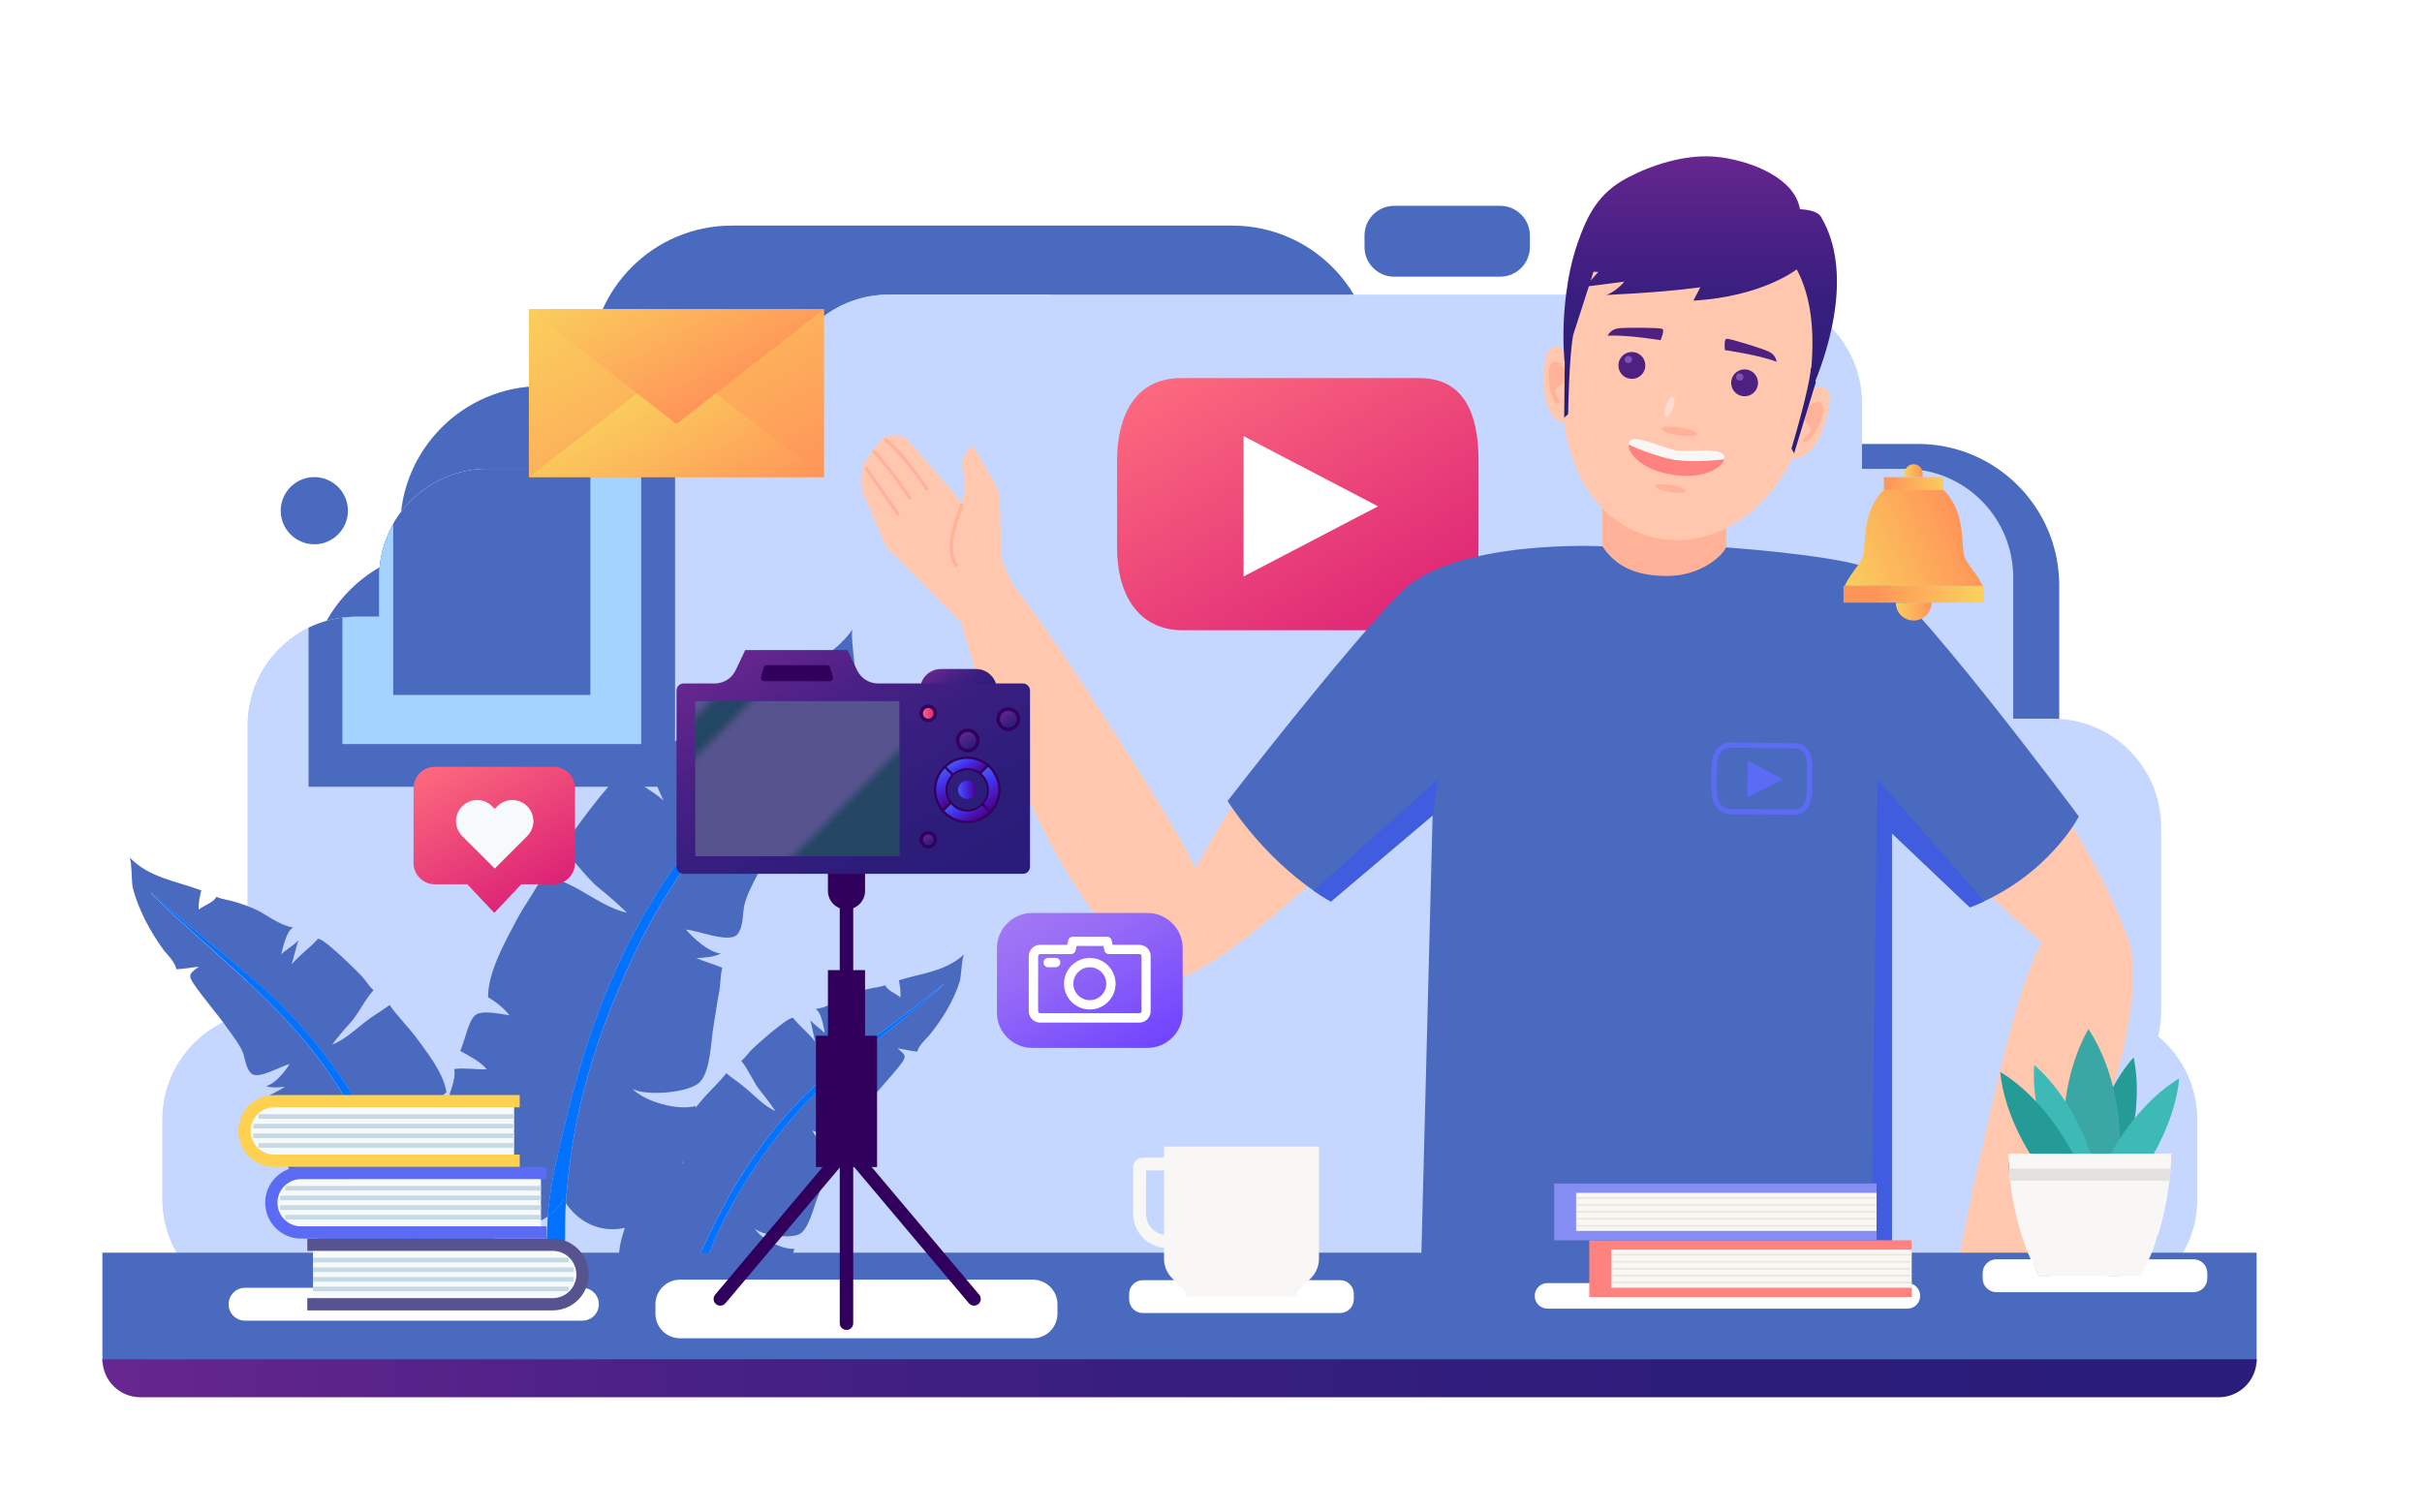 <?xml version="1.0" encoding="utf-8"?>
<!-- Generator: Adobe Illustrator 23.0.0, SVG Export Plug-In . SVG Version: 6.00 Build 0)  -->
<svg version="1.1" id="Layer_1" xmlns="http://www.w3.org/2000/svg" xmlns:xlink="http://www.w3.org/1999/xlink" x="0px" y="0px"
	 viewBox="0 0 500 312.29" style="enable-background:new 0 0 500 312.29;" xml:space="preserve">
<style type="text/css">
	.st0{fill:none;}
	.st1{fill:#1F191A;}
	.st2{fill:#003D46;}
	.st3{fill:#496ABF;}
	.st4{fill:#C5D7FF;}
	.st5{fill:url(#SVGID_1_);}
	.st6{fill:#FFFFFF;}
	.st7{clip-path:url(#SVGID_3_);}
	.st8{fill:#A5D3FF;}
	.st9{clip-path:url(#SVGID_5_);}
	.st10{fill:#FFB297;}
	.st11{fill:#FFC8AE;}
	.st12{fill:#5B6BF4;}
	.st13{fill:#405DE0;}
	.st14{fill:url(#SVGID_6_);}
	.st15{fill:#4E2180;}
	.st16{fill:#FF827E;}
	.st17{fill:#F9F7F6;}
	.st18{fill:url(#SVGID_7_);}
	.st19{fill:#FFDACD;}
	.st20{fill:#7E51BD;}
	.st21{fill:#0072FF;}
	.st22{fill:url(#SVGID_8_);}
	.st23{fill:#30005C;}
	.st24{fill:url(#SVGID_9_);}
	.st25{fill:url(#SVGID_10_);}
	.st26{fill:#56538E;}
	.st27{opacity:0.6;fill:url(#SVGID_11_);}
	.st28{fill:url(#SVGID_12_);}
	.st29{fill:url(#SVGID_13_);}
	.st30{fill:url(#SVGID_14_);}
	.st31{fill:url(#SVGID_15_);}
	.st32{fill:url(#SVGID_16_);}
	.st33{fill:url(#SVGID_17_);}
	.st34{fill:url(#SVGID_18_);}
	.st35{fill:url(#SVGID_19_);}
	.st36{fill:url(#SVGID_20_);}
	.st37{fill:#259B98;}
	.st38{fill:#3BA7A5;}
	.st39{fill:#3EBAB6;}
	.st40{fill:url(#SVGID_21_);}
	.st41{fill:#E2E1E0;}
	.st42{fill:url(#SVGID_22_);}
	.st43{fill:#F7FAFB;}
	.st44{fill:url(#SVGID_23_);}
	.st45{fill:url(#SVGID_24_);}
	.st46{fill:url(#SVGID_25_);}
	.st47{fill:url(#SVGID_26_);}
	.st48{fill:url(#SVGID_27_);}
	.st49{fill:url(#SVGID_28_);}
	.st50{fill:url(#SVGID_29_);}
	.st51{fill:url(#SVGID_30_);}
	.st52{fill:url(#SVGID_31_);}
	.st53{fill:#C7D9E2;}
	.st54{fill:#FFD150;}
	.st55{fill:#EAE5D8;}
	.st56{fill:#858CF3;}
</style>
<pattern  y="-93.86" width="28.8" height="28.8" patternUnits="userSpaceOnUse" id="_x31_0_dpi_20_x25_" viewBox="1.44 -30.24 28.8 28.8" style="overflow:visible;">
	<g>
		<rect id="XMLID_186_" x="1.44" y="-30.24" class="st0" width="28.8" height="28.8"/>
		<g id="XMLID_177_">
			<path id="XMLID_185_" class="st1" d="M30.24,0c0.8,0,1.44-0.64,1.44-1.44c0-0.79-0.64-1.44-1.44-1.44c-0.8,0-1.44,0.64-1.44,1.44
				C28.8-0.64,29.44,0,30.24,0z"/>
			<path id="XMLID_184_" class="st1" d="M15.84,0c0.8,0,1.44-0.64,1.44-1.44c0-0.79-0.65-1.44-1.44-1.44c-0.8,0-1.44,0.64-1.44,1.44
				C14.4-0.64,15.04,0,15.84,0z"/>
			<path id="XMLID_183_" class="st1" d="M30.24-14.4c0.8,0,1.44-0.65,1.44-1.44c0-0.8-0.64-1.44-1.44-1.44
				c-0.8,0-1.44,0.64-1.44,1.44C28.8-15.04,29.44-14.4,30.24-14.4z"/>
			<path id="XMLID_182_" class="st1" d="M15.84-14.4c0.8,0,1.44-0.65,1.44-1.44c0-0.8-0.65-1.44-1.44-1.44
				c-0.8,0-1.44,0.64-1.44,1.44C14.4-15.04,15.04-14.4,15.84-14.4z"/>
			<path id="XMLID_181_" class="st1" d="M8.64-7.2c0.79,0,1.44-0.64,1.44-1.44c0-0.8-0.65-1.44-1.44-1.44
				c-0.8,0-1.44,0.64-1.44,1.44C7.2-7.84,7.84-7.2,8.64-7.2z"/>
			<path id="XMLID_180_" class="st1" d="M23.04-7.2c0.79,0,1.44-0.64,1.44-1.44c0-0.8-0.65-1.44-1.44-1.44
				c-0.8,0-1.44,0.64-1.44,1.44C21.6-7.84,22.24-7.2,23.04-7.2z"/>
			<path id="XMLID_179_" class="st1" d="M8.64-21.6c0.79,0,1.44-0.64,1.44-1.44c0-0.8-0.65-1.44-1.44-1.44
				c-0.8,0-1.44,0.64-1.44,1.44C7.2-22.24,7.84-21.6,8.64-21.6z"/>
			<path id="XMLID_178_" class="st1" d="M23.04-21.6c0.79,0,1.44-0.64,1.44-1.44c0-0.8-0.65-1.44-1.44-1.44
				c-0.8,0-1.44,0.64-1.44,1.44C21.6-22.24,22.24-21.6,23.04-21.6z"/>
		</g>
		<g id="XMLID_174_">
			<path id="XMLID_176_" class="st1" d="M1.44,0c0.79,0,1.44-0.64,1.44-1.44c0-0.79-0.64-1.44-1.44-1.44C0.64-2.88,0-2.23,0-1.44
				C0-0.64,0.64,0,1.44,0z"/>
			<path id="XMLID_175_" class="st1" d="M1.44-14.4c0.79,0,1.44-0.65,1.44-1.44c0-0.8-0.64-1.44-1.44-1.44
				c-0.8,0-1.44,0.64-1.44,1.44C0-15.04,0.64-14.4,1.44-14.4z"/>
		</g>
		<g id="XMLID_171_">
			<path id="XMLID_173_" class="st1" d="M30.24-28.8c0.8,0,1.44-0.64,1.44-1.44c0-0.8-0.64-1.44-1.44-1.44
				c-0.8,0-1.44,0.64-1.44,1.44C28.8-29.45,29.44-28.8,30.24-28.8z"/>
			<path id="XMLID_172_" class="st1" d="M15.84-28.8c0.8,0,1.44-0.64,1.44-1.44c0-0.8-0.65-1.44-1.44-1.44
				c-0.8,0-1.44,0.64-1.44,1.44C14.4-29.45,15.04-28.8,15.84-28.8z"/>
		</g>
		<g id="XMLID_169_">
			<path id="XMLID_170_" class="st1" d="M1.44-28.8c0.79,0,1.44-0.64,1.44-1.44c0-0.8-0.64-1.44-1.44-1.44
				c-0.8,0-1.44,0.64-1.44,1.44C0-29.45,0.64-28.8,1.44-28.8z"/>
		</g>
	</g>
</pattern>
<pattern  y="-93.86" width="72" height="72" patternUnits="userSpaceOnUse" id="Diagonal_Lines_2" viewBox="78 -150 72 72" style="overflow:visible;">
	<g>
		<rect x="78" y="-150" class="st0" width="72" height="72"/>
		<g>
			<line class="st0" x1="144" y1="-66" x2="162" y2="-84"/>
			<line class="st0" x1="144" y1="-60" x2="168" y2="-84"/>
			<line class="st0" x1="144" y1="-54" x2="174" y2="-84"/>
			<line class="st0" x1="144" y1="-48" x2="180" y2="-84"/>
			<line class="st0" x1="144" y1="-42" x2="186" y2="-84"/>
			<line class="st0" x1="144" y1="-36" x2="192" y2="-84"/>
			<line class="st0" x1="144" y1="-30" x2="198" y2="-84"/>
			<line class="st0" x1="144" y1="-24" x2="204" y2="-84"/>
			<line class="st0" x1="144" y1="-18" x2="210" y2="-84"/>
			<line class="st0" x1="144" y1="-12" x2="216" y2="-84"/>
			<line class="st0" x1="144" y1="-6" x2="222" y2="-84"/>
			<line class="st0" x1="144" y1="0" x2="228" y2="-84"/>
		</g>
		<g>
			<line class="st0" x1="72" y1="-66" x2="90" y2="-84"/>
			<line class="st0" x1="72" y1="-60" x2="96" y2="-84"/>
			<line class="st0" x1="72" y1="-54" x2="102" y2="-84"/>
			<line class="st0" x1="72" y1="-48" x2="108" y2="-84"/>
			<line class="st0" x1="72" y1="-42" x2="114" y2="-84"/>
			<line class="st0" x1="72" y1="-36" x2="120" y2="-84"/>
			<line class="st0" x1="72" y1="-30" x2="126" y2="-84"/>
			<line class="st0" x1="72" y1="-24" x2="132" y2="-84"/>
			<line class="st0" x1="72" y1="-18" x2="138" y2="-84"/>
			<line class="st0" x1="72" y1="-12" x2="144" y2="-84"/>
			<line class="st0" x1="72" y1="-6" x2="150" y2="-84"/>
			<line class="st0" x1="72" y1="0" x2="156" y2="-84"/>
		</g>
		<g>
			<line class="st0" x1="0" y1="0" x2="84" y2="-84"/>
		</g>
		<g>
			<line class="st0" x1="144" y1="-138" x2="162" y2="-156"/>
			<line class="st0" x1="144" y1="-132" x2="168" y2="-156"/>
			<line class="st0" x1="144" y1="-126" x2="174" y2="-156"/>
			<line class="st0" x1="144" y1="-120" x2="180" y2="-156"/>
			<line class="st0" x1="144" y1="-114" x2="186" y2="-156"/>
			<line class="st0" x1="144" y1="-108" x2="192" y2="-156"/>
			<line class="st0" x1="144" y1="-102" x2="198" y2="-156"/>
			<line class="st0" x1="144" y1="-96" x2="204" y2="-156"/>
			<line class="st0" x1="144" y1="-90" x2="210" y2="-156"/>
			<line class="st0" x1="144" y1="-84" x2="216" y2="-156"/>
			<line class="st0" x1="144" y1="-78" x2="222" y2="-156"/>
			<line class="st0" x1="144" y1="-72" x2="228" y2="-156"/>
		</g>
		<g>
			<line class="st0" x1="72" y1="-138" x2="90" y2="-156"/>
			<line class="st0" x1="72" y1="-132" x2="96" y2="-156"/>
			<line class="st0" x1="72" y1="-126" x2="102" y2="-156"/>
			<line class="st0" x1="72" y1="-120" x2="108" y2="-156"/>
			<line class="st0" x1="72" y1="-114" x2="114" y2="-156"/>
			<line class="st0" x1="72" y1="-108" x2="120" y2="-156"/>
			<line class="st0" x1="72" y1="-102" x2="126" y2="-156"/>
			<line class="st0" x1="72" y1="-96" x2="132" y2="-156"/>
			<line class="st0" x1="72" y1="-90" x2="138" y2="-156"/>
			<line class="st0" x1="72" y1="-84" x2="144" y2="-156"/>
			<line class="st0" x1="72" y1="-78" x2="150" y2="-156"/>
			<line class="st0" x1="72" y1="-72" x2="156" y2="-156"/>
			<line class="st0" x1="78" y1="-72" x2="156" y2="-150"/>
			<line class="st0" x1="84" y1="-72" x2="156" y2="-144"/>
			<line class="st0" x1="90" y1="-72" x2="156" y2="-138"/>
			<line class="st0" x1="96" y1="-72" x2="156" y2="-132"/>
			<line class="st0" x1="102" y1="-72" x2="156" y2="-126"/>
			<line class="st0" x1="108" y1="-72" x2="156" y2="-120"/>
			<line class="st0" x1="114" y1="-72" x2="156" y2="-114"/>
			<line class="st0" x1="120" y1="-72" x2="156" y2="-108"/>
			<line class="st0" x1="126" y1="-72" x2="156" y2="-102"/>
			<line class="st0" x1="132" y1="-72" x2="156" y2="-96"/>
			<line class="st0" x1="138" y1="-72" x2="156" y2="-90"/>
			<line class="st0" x1="144" y1="-72" x2="156" y2="-84"/>
			<polygon class="st2" points="96,-150 114,-150 78,-114 78,-132 			"/>
			<polygon class="st2" points="132,-150 78,-96 78,-90 138,-150 			"/>
			<polygon class="st2" points="150,-132 96,-78 114,-78 150,-114 			"/>
			<polygon class="st2" points="150,-96 132,-78 138,-78 150,-90 			"/>
		</g>
		<g>
			<line class="st0" x1="0" y1="-72" x2="84" y2="-156"/>
			<line class="st0" x1="6" y1="-72" x2="84" y2="-150"/>
			<line class="st0" x1="12" y1="-72" x2="84" y2="-144"/>
			<line class="st0" x1="18" y1="-72" x2="84" y2="-138"/>
			<line class="st0" x1="24" y1="-72" x2="84" y2="-132"/>
			<line class="st0" x1="30" y1="-72" x2="84" y2="-126"/>
			<line class="st0" x1="36" y1="-72" x2="84" y2="-120"/>
			<line class="st0" x1="42" y1="-72" x2="84" y2="-114"/>
			<line class="st0" x1="48" y1="-72" x2="84" y2="-108"/>
			<line class="st0" x1="54" y1="-72" x2="84" y2="-102"/>
			<line class="st0" x1="60" y1="-72" x2="84" y2="-96"/>
			<line class="st0" x1="66" y1="-72" x2="84" y2="-90"/>
			<line class="st0" x1="72" y1="-72" x2="84" y2="-84"/>
		</g>
		<g>
			<line class="st0" x1="144" y1="-144" x2="228" y2="-228"/>
		</g>
		<g>
			<line class="st0" x1="72" y1="-144" x2="156" y2="-228"/>
			<line class="st0" x1="78" y1="-144" x2="156" y2="-222"/>
			<line class="st0" x1="84" y1="-144" x2="156" y2="-216"/>
			<line class="st0" x1="90" y1="-144" x2="156" y2="-210"/>
			<line class="st0" x1="96" y1="-144" x2="156" y2="-204"/>
			<line class="st0" x1="102" y1="-144" x2="156" y2="-198"/>
			<line class="st0" x1="108" y1="-144" x2="156" y2="-192"/>
			<line class="st0" x1="114" y1="-144" x2="156" y2="-186"/>
			<line class="st0" x1="120" y1="-144" x2="156" y2="-180"/>
			<line class="st0" x1="126" y1="-144" x2="156" y2="-174"/>
			<line class="st0" x1="132" y1="-144" x2="156" y2="-168"/>
			<line class="st0" x1="138" y1="-144" x2="156" y2="-162"/>
			<line class="st0" x1="144" y1="-144" x2="156" y2="-156"/>
		</g>
		<g>
			<line class="st0" x1="0" y1="-144" x2="84" y2="-228"/>
			<line class="st0" x1="6" y1="-144" x2="84" y2="-222"/>
			<line class="st0" x1="12" y1="-144" x2="84" y2="-216"/>
			<line class="st0" x1="18" y1="-144" x2="84" y2="-210"/>
			<line class="st0" x1="24" y1="-144" x2="84" y2="-204"/>
			<line class="st0" x1="30" y1="-144" x2="84" y2="-198"/>
			<line class="st0" x1="36" y1="-144" x2="84" y2="-192"/>
			<line class="st0" x1="42" y1="-144" x2="84" y2="-186"/>
			<line class="st0" x1="48" y1="-144" x2="84" y2="-180"/>
			<line class="st0" x1="54" y1="-144" x2="84" y2="-174"/>
			<line class="st0" x1="60" y1="-144" x2="84" y2="-168"/>
			<line class="st0" x1="66" y1="-144" x2="84" y2="-162"/>
			<line class="st0" x1="72" y1="-144" x2="84" y2="-156"/>
		</g>
	</g>
</pattern>
<g>
	<path class="st3" d="M395.89,91.66h-88.43c-5.32-7.24-13.89-11.94-23.55-11.94h-0.31v-3.92c0-16.14-13.08-29.22-29.22-29.22H151.09
		c-16.14,0-29.22,13.08-29.22,29.22v3.92h-10.04c-16.14,0-29.22,13.08-29.22,29.22v6.18c-11.05,4.17-18.92,14.83-18.92,27.34v40.8
		c0,16.14,13.08,29.22,29.22,29.22h85.06c16.14,0,29.22-13.08,29.22-29.22v-7.18h41.88c1.13,15.1,13.73,27.01,29.13,27.01h117.69
		c16.14,0,29.22-13.08,29.22-29.22v-53C425.11,104.74,412.03,91.66,395.89,91.66z"/>
	<path class="st4" d="M445.54,213.98c0.39-1.66,0.61-3.4,0.61-5.18v-38.01c0-12.37-10.03-22.4-22.4-22.4h-8.14v-29.18
		c0-12.37-10.03-22.4-22.4-22.4h-8.82V83.23c0-12.37-10.03-22.4-22.4-22.4h-178.5c-12.37,0-22.4,10.03-22.4,22.4v13.58h-60.41
		c-12.37,0-22.4,10.03-22.4,22.4v8.14h-4.75c-12.37,0-22.4,10.03-22.4,22.4v59.05c0,0.17,0.01,0.35,0.01,0.52
		c-10.07,2.2-17.6,11.15-17.6,21.88v16.37c0,12.37,10.03,22.4,22.4,22.4h375.27c12.37,0,22.4-10.03,22.4-22.4V231.2
		C453.62,224.28,450.48,218.09,445.54,213.98z"/>
	<path class="st4" d="M216.92,60.84h-33.43c-12.37,0-22.4,10.03-22.4,22.4v13.58h-60.41c-12.37,0-22.4,10.03-22.4,22.4v8.14h-4.75
		c-12.37,0-22.4,10.03-22.4,22.4v59.05c0,0.17,0.01,0.35,0.01,0.52c-10.07,2.2-17.6,11.15-17.6,21.88v16.37
		c0,12.37,10.03,22.4,22.4,22.4h160.97V60.84z"/>
	<g>
		<g>
			<g>
				<g>
					<linearGradient id="SVGID_1_" gradientUnits="userSpaceOnUse" x1="249.923" y1="72.398" x2="286.503" y2="135.757">
						<stop  offset="0" style="stop-color:#FC697D"/>
						<stop  offset="1" style="stop-color:#DC2276"/>
					</linearGradient>
					<path class="st5" d="M305.23,113.11c0,9.4-3.22,17.03-12.62,17.03h-48.38c-9.4,0-13.62-7.62-13.62-17.03V95.1
						c0-9.4,3.82-17.03,13.22-17.03h49.18c9.4,0,12.22,7.62,12.22,17.03V113.11z"/>
					<g>
						<polygon class="st6" points="256.72,90.05 284.48,104.54 256.72,119.03 						"/>
					</g>
				</g>
			</g>
		</g>
	</g>
	<g>
		<defs>
			<path id="SVGID_2_" d="M445.54,213.98c0.39-1.66,0.61-3.4,0.61-5.18v-38.01c0-12.37-10.03-22.4-22.4-22.4h-8.14v-29.18
				c0-12.37-10.03-22.4-22.4-22.4h-8.82V83.23c0-12.37-10.03-22.4-22.4-22.4h-178.5c-12.37,0-22.4,10.03-22.4,22.4v13.58h-60.41
				c-12.37,0-22.4,10.03-22.4,22.4v8.14h-4.75c-12.37,0-22.4,10.03-22.4,22.4v59.05c0,0.17,0.01,0.35,0.01,0.52
				c-10.07,2.2-17.6,11.15-17.6,21.88v16.37c0,12.37,10.03,22.4,22.4,22.4h375.27c12.37,0,22.4-10.03,22.4-22.4V231.2
				C453.62,224.28,450.48,218.09,445.54,213.98z"/>
		</defs>
		<clipPath id="SVGID_3_">
			<use xlink:href="#SVGID_2_"  style="overflow:visible;"/>
		</clipPath>
		<g class="st7">
			<rect x="63.7" y="67.08" class="st3" width="75.66" height="95.37"/>
			<rect x="70.69" y="75.89" class="st8" width="61.68" height="77.75"/>
			<rect x="81.17" y="92.17" class="st3" width="40.71" height="51.32"/>
		</g>
	</g>
	<g>
		<defs>
			<rect id="SVGID_4_" x="26.71" y="18.76" width="426.91" height="251.21"/>
		</defs>
		<clipPath id="SVGID_5_">
			<use xlink:href="#SVGID_4_"  style="overflow:visible;"/>
		</clipPath>
		<g class="st9">
			<path class="st10" d="M387.13,248.23c-3.59-39.46,12.09-125.77-9.01-130.97c-13.68-3.37-24.85-4.22-34.55-4.22
				c-9.71,0-20.87,0.85-34.55,4.22c-21.1,5.2-5.41,91.51-9.01,130.97c-3.18,34.87,7.57,31.09,43.56,31.09
				C379.56,279.32,390.31,283.1,387.13,248.23z"/>
			<path class="st10" d="M356.35,99.03l-12.77,1.73l-12.77-1.73v14.91c8.61,2.94,12.73,3.24,12.77,3.24v0l0,0l0,0v0
				c0.04,0,4.16-0.31,12.77-3.24V99.03z"/>
			<path class="st11" d="M318.83,119.98c-18.99-24.32-70.35,49.05-77.35,71.12c-6.99,22.07,13.51,6.29,41.19-19.84
				C310.35,145.14,326.3,129.55,318.83,119.98z"/>
			<path class="st11" d="M363.34,120.97c19.51-23.9,69.27,50.57,75.79,72.78c6.51,22.21-13.64,6-40.75-20.72
				C371.27,146.3,355.66,130.37,363.34,120.97z"/>
			<g>
				<path class="st11" d="M430.8,187.13c25.43,0.74-6.5,75.7-19.59,92.24c-13.09,16.54-10.13-6.3-2.62-39.66
					C416.09,206.35,420.8,186.84,430.8,187.13z"/>
				<path class="st11" d="M403.03,278.82c8.64-3.93,13.74,11.74,15.28,17.15c2.51,8.81-1.23,21.01-4.7,22.07
					c-3.48,1.06-8-19.34-8.99-19.77c-0.99-0.42,0.25,9.71-3.12,10.37c-3.37,0.66-6.74-12.55-6.03-18.31
					C396.17,284.57,397.62,281.29,403.03,278.82z"/>
			</g>
			<path class="st11" d="M248.87,199.02c-18.33,17.64-49.49-57.65-52.13-78.58c-2.64-20.93,11.59-2.82,30.15,25.9
				C245.46,175.06,256.09,192.08,248.87,199.02z"/>
			<path class="st11" d="M206.81,115.69l-0.08-0.73l-0.34-11.22c-0.04-1.46-0.45-2.9-1.18-4.17l-4.37-7.63c0,0-3.02,2.45-2.08,5.08
				c0.64,1.81,0.21,5.11-0.12,7.02l-2.5-3.19l-8.45-9.66c-1.71-1.95-4.78-1.83-6.32,0.26l-2.02,2.74c-1.74,2.35-2.1,5.46-0.95,8.15
				l4.51,10.53l16.62,16.72l9.72-8.45L206.81,115.69z"/>
			<path class="st3" d="M330.8,112.8c2.63,3.94,6.56,6.13,13.37,6.13c6.81,0,11.3-4.03,12.17-5.9c0,0,21.61,1.49,29.11,4.15
				s43.71,51.41,43.71,51.41s-6.45,12.6-22.5,18.75l-16.11-15.3V272.9c0,0-18.48,5.3-47.49,5.3c-29.01,0-50.01-4.4-50.01-4.4
				l2.7-105.44l-21,17.79c0,0-11.73-6.12-21.33-20.76c0,0,23.36-30.21,35.5-42.84C299.85,111.18,330.8,112.8,330.8,112.8z"/>
			<g>
				<g>
					<g>
						<g>
							<path class="st12" d="M370.2,168.24c-0.02,0-0.03,0-0.05,0l-12.76-0.12c-1.34-0.01-2.43-0.56-3.15-1.57
								c-0.63-0.88-0.95-2.09-0.94-3.5l0.05-4.75c0.01-1.42,0.34-2.62,0.94-3.47c0.71-1.01,1.84-1.53,3.14-1.52l12.97,0.13
								c1.36,0.01,2.36,0.55,2.99,1.6c0.5,0.83,0.74,2,0.73,3.47l-0.05,4.75c-0.01,1.45-0.3,2.62-0.85,3.46
								C372.56,167.71,371.52,168.24,370.2,168.24z M357.39,154.39c-0.96,0-1.7,0.36-2.2,1.06c-0.48,0.67-0.73,1.66-0.74,2.86
								l-0.05,4.75c-0.01,1.18,0.24,2.17,0.73,2.86c0.52,0.73,1.28,1.1,2.27,1.11l12.76,0.12c0.98,0.02,1.68-0.33,2.15-1.04
								c0.44-0.66,0.66-1.63,0.67-2.87l0.05-4.75c0.01-1.26-0.18-2.24-0.57-2.9c-0.43-0.71-1.1-1.06-2.07-1.07l-12.97-0.13
								C357.41,154.39,357.4,154.39,357.39,154.39z"/>
						</g>
						<g>
							<g>
								<polygon class="st12" points="360.8,157.04 368.08,160.93 360.72,164.68 								"/>
							</g>
						</g>
					</g>
				</g>
			</g>
			<path class="st13" d="M386.11,273.97c2.9-0.63,4.45-1.07,4.45-1.07V172.05l16.11,15.3c1.03-0.39,2.01-0.81,2.96-1.25
				l-22.09-25.24L386.11,273.97z"/>
			<g>
				<pattern  id="SVGID_6_" xlink:href="#_x31_0_dpi_20_x25_" patternTransform="matrix(1 0 0 1 -12.804 -5.996)">
				</pattern>
				<path class="st14" d="M296.94,160.77l-25.74,23.14c2.18,1.52,3.55,2.24,3.55,2.24l21-17.79L296.94,160.77z"/>
				<path class="st13" d="M296.94,160.77l-25.74,23.14c2.18,1.52,3.55,2.24,3.55,2.24l21-17.79L296.94,160.77z"/>
			</g>
			<g>
				<g>
					<path class="st11" d="M353.77,40.91c-21.23-3.27-28.19,16.09-30.41,31.42c-0.22,1.41-0.34,2.69-0.47,3.97
						c0,0-0.01,0.16-0.03,0.41c-2.06,15.2,4.93,32.24,20.08,34.57c15.49,2.39,28.66-12.45,30.38-27.85c0.03-0.3,0.06-0.58,0.08-0.87
						c0.18-0.78,0.35-1.57,0.53-2.43C376.93,64.92,376.55,44.43,353.77,40.91z"/>
					<g>
						<g>
							<path class="st11" d="M374.12,80.16c1.41-0.22,4.79-1.21,3.24,5.03c-2.69,10.78-7.33,9.36-7.33,9.36
								c0.52-1.51,1.28-3.63,2.03-6.11c-1.13-1.24,0.73-2.34,0.99-3.6c0.1-0.2,0.15-0.48,0.19-0.77
								C373.57,82.82,373.83,81.56,374.12,80.16z"/>
							<path class="st10" d="M373.23,84.07c0,0,1.78-1.71,2.79-0.76c1,0.95-0.34,4.33-1.54,6.28c-1.21,1.95-2.22,1.97-2.3,1.37
								c-0.08-0.6,2.08-1.53,1.53-2.62c-0.55-1.09-1.24-1.38-1.08-1.94C372.77,85.83,373.23,84.07,373.23,84.07z"/>
						</g>
						<g>
							<path class="st11" d="M323.37,72.34c-1.27-0.63-4.21-2.6-4.6,3.82c-0.68,11.09,4.17,11.14,4.17,11.14
								c-0.04-1.6-0.13-3.85-0.09-6.44c1.45-0.84,0.01-2.45,0.14-3.73c-0.04-0.22,0.01-0.5,0.05-0.79
								C323.1,75.04,323.22,73.76,323.37,72.34z"/>
							<path class="st10" d="M323.04,76.33c0,0-1.19-2.17-2.43-1.57c-1.24,0.6-0.98,4.23-0.42,6.45c0.57,2.22,1.52,2.55,1.78,2
								c0.26-0.55-1.52-2.08-0.67-2.96c0.85-0.88,1.59-0.94,1.62-1.52C322.95,78.15,323.04,76.33,323.04,76.33z"/>
						</g>
					</g>
					<g>
						<path class="st15" d="M362.9,79.47c-0.23,1.52-1.65,2.55-3.17,2.32c-1.52-0.23-2.55-1.65-2.32-3.17
							c0.23-1.52,1.65-2.55,3.17-2.32C362.09,76.53,363.13,77.95,362.9,79.47z"/>
						<path class="st15" d="M339.63,75.88c-0.23,1.52-1.65,2.55-3.17,2.32c-1.52-0.23-2.55-1.65-2.32-3.17
							c0.23-1.52,1.65-2.55,3.17-2.32C338.83,72.94,339.87,74.36,339.63,75.88z"/>
					</g>
					<g>
						<path class="st15" d="M356.09,72.29c0,0,7.02,1,10.68,2.41c0,0-0.12-1.41-1.61-2.1c-1.49-0.69-8.07-2.72-8.7-2.65
							C355.82,70.01,356.09,72.29,356.09,72.29z"/>
						<path class="st15" d="M342.8,70.24c0,0-7-1.16-10.91-0.92c0,0,0.54-1.31,2.17-1.52c1.63-0.21,8.51-0.16,9.1,0.1
							C343.74,68.15,342.8,70.24,342.8,70.24z"/>
					</g>
					<path class="st10" d="M350.32,89.64c-0.07,0.46-1.75,0.58-3.75,0.27c-2-0.31-3.56-0.93-3.49-1.39
						c0.07-0.46,1.75-0.58,3.75-0.27C348.82,88.56,350.39,89.18,350.32,89.64z"/>
					<path class="st10" d="M348.07,101.37c-0.06,0.41-1.54,0.51-3.31,0.24c-1.76-0.27-3.14-0.82-3.08-1.23
						c0.06-0.41,1.54-0.51,3.31-0.24C346.75,100.42,348.13,100.97,348.07,101.37z"/>
					<g>
						<path class="st16" d="M355.74,93.76c-1.19-1.31-6.46-0.44-9.64-0.78c-3.14-0.64-7.89-3.06-9.43-2.16
							c-0.32,0.18-0.48,0.52-0.49,0.96c-0.04,1.77,2.55,5.2,9.14,6.27c6.61,0.96,10.11-1.52,10.61-3.23
							C356.04,94.4,355.98,94.03,355.74,93.76z"/>
						<path class="st17" d="M355.74,93.76c-1.19-1.31-6.46-0.44-9.64-0.78c-3.14-0.64-7.89-3.06-9.43-2.16
							c-0.32,0.18-0.48,0.52-0.49,0.96c2.04,0.93,5.82,2.51,9.62,3.19c3.83,0.49,7.91,0.13,10.13-0.14
							C356.04,94.4,355.98,94.03,355.74,93.76z"/>
					</g>
				</g>
				<linearGradient id="SVGID_7_" gradientUnits="userSpaceOnUse" x1="350.994" y1="32.272" x2="350.994" y2="93.585">
					<stop  offset="0" style="stop-color:#682690"/>
					<stop  offset="0.036" style="stop-color:#63258E"/>
					<stop  offset="0.258" style="stop-color:#4A2185"/>
					<stop  offset="0.489" style="stop-color:#371E7F"/>
					<stop  offset="0.73" style="stop-color:#2D1D7B"/>
					<stop  offset="1" style="stop-color:#291C7A"/>
				</linearGradient>
				<path class="st18" d="M375.94,44.79c-0.76-1.29-3.02-1.5-4.36-1.6c-1.08-6.48-10.01-9.85-16.24-10.69
					c-0.68-0.09-1.33-0.15-1.94-0.19c-5.82-0.31-12.33,1.7-17.45,4.4c-5.86,3.09-8.2,7.52-10.27,13.49
					c-1.15,3.31-1.88,6.76-2.33,10.24c-0.59,4.54-0.77,9.19-0.4,13.76c0.01,0.16,0.02,0.31,0.04,0.47l0.04-0.12l-0.12,11.72
					l0.82-0.77c0,0,0.15-11.52,1.04-16.34l3.24-10.06c2.43-0.31,4.87-0.63,7.3-0.94c-0.97,1.19-2.24,2.15-3.65,2.75
					c3.82-0.2,7.64-0.42,11.45-0.74c2.64-0.22,5.28-0.5,7.91-0.85l-1.44,2.75c14.18-0.79,21.34-6.45,21.34-6.45
					c3.03,5.7,3.66,12.72,3.01,20.43l-0.08-0.25c-0.21,4.19-4.02,16.82-4.02,16.82l0.55,0.98l4.48-14.68l-0.09-0.27
					C377.56,71.69,382.57,56.01,375.94,44.79z M328.38,57.92l0.58-1.81c0.33,0,0.66,0.01,1,0.04
					C329.44,56.73,328.91,57.33,328.38,57.92z"/>
				<path class="st19" d="M345.42,84.25c-0.39,1.14-1.03,1.95-1.45,1.81c-0.41-0.14-0.43-1.18-0.05-2.31
					c0.39-1.14,1.03-1.95,1.45-1.81S345.81,83.11,345.42,84.25z"/>
				<circle class="st20" cx="359.15" cy="77.84" r="0.75"/>
				<circle class="st20" cx="336.17" cy="74.23" r="0.75"/>
			</g>
			<g>
				<path class="st10" d="M197.24,117.16c-2.44-3.54-0.71-8.3,0.82-12.49l0.27-0.74l0.65,0.23l-0.27,0.75
					c-1.47,4.04-3.13,8.61-0.9,11.86L197.24,117.16z"/>
			</g>
			<g>
				<path class="st10" d="M191.2,101.36c-0.05-0.08-5.11-7.63-8.77-10.42l0.42-0.55c3.75,2.85,8.72,10.27,8.93,10.58L191.2,101.36z"
					/>
			</g>
			<g>
				<path class="st10" d="M187.68,103.24c-0.04-0.07-4.52-6.76-7.71-9.96l0.49-0.49c3.24,3.25,7.75,10,7.8,10.07L187.68,103.24z"/>
			</g>
			<g>
				
					<rect x="181.8" y="95.46" transform="matrix(0.823 -0.568 0.568 0.823 -25.388 121.432)" class="st10" width="0.69" height="11.98"/>
			</g>
		</g>
		<g class="st9">
			<g>
				<path class="st3" d="M176.4,138.21c-0.3,3.1-1.03,6.16-1.97,9.11c-0.99,2.95-2.17,5.76-3.6,8.57c-0.89,1.72-2.76,3.89-2.76,5.96
					c-1.92,0.25-4.09,0.15-6.11,0.25c2.22,1.28,3.35,1.48,2.22,3.99c-2.22,4.78-5.17,9.16-7.49,13.89c-1.08,2.17-2.41,4.43-3,6.8
					c-0.44,1.87-0.15,4.58-1.48,6.16c-1.62,1.92-8.47-0.94-10.59-0.99c1.58,1.82,4.68,4.68,7.19,4.93
					c-1.33,0.74-3.45,0.89-5.07,0.94c1.77,0.79,3.74,1.28,5.37,2.02c-0.44,1.63-0.34,3.5-0.69,5.22c-0.44,2.22-0.69,4.33-1.08,6.55
					c-0.59,3.05-0.59,10.15-3.2,12.12c-2.56,1.97-10.93,2.61-13.59,1.08c2.61,2.71,9.46,4.58,13.05,3.55
					c-0.25,5.86-2.86,13-5.66,18.12c-3.1,5.61-8.82,8.27-14.04,7.04c-2.66-0.64-5.17-2.27-7.09-5.07c0.05-1.18,0.2-2.31,0.3-3.5
					c0.54-5.76,1.43-11.48,2.76-17.14c2.71-11.23,6.75-22.01,11.82-32.36c10.1-20.78,26.45-36.69,40.04-55.01
					c0.1-0.15-0.1-0.3-0.2-0.15c-7.73,9.9-16.5,18.86-24.58,28.52c-7.09,8.52-13.2,17.78-18.08,27.78
					c-5.07,10.39-8.82,21.47-11.52,32.7c-1.67,6.94-3.74,14.53-4.28,21.92c-4.04,2.76-10.15,2.51-14.33,0.3
					c-5.66-2.95-7.58-8.96-7.34-15.02c0.1-2.76,0.59-5.71,0.89-8.37c0.3-2.36,1.92-4.97,1.48-7.39c2.22-0.3,4.48,0.15,6.7,0.05
					c-1.33-1.63-3.64-2.76-5.47-3.79c0.89-1.77,1.63-6.01,3-7.29c1.38-1.28,5.42-0.3,7.19-0.05c-1.18-1.48-2.81-2.81-4.43-3.74
					c-0.05-5.17,3.5-11.38,5.81-15.81c1.77-3.35,4.19-6.5,5.81-9.9c2.41,1.28,5.07,2.27,7.54,3.69c3,1.72,6.06,3.79,9.51,4.58
					c-1.77-1.72-3.64-3.4-5.57-4.92c-2.96-2.36-4.88-5.66-7.78-7.98c1.13-1.28,1.63-2.86,2.56-4.19
					c0.94-1.38,9.26-12.71,10.34-11.77c2.41,2.02,5.52,3.5,7.98,5.66c-0.89-1.87-1.87-4.38-2.81-6.16c1.38,1.13,3.94,2.17,5.17,3
					c-0.69-1.67-2.51-6.35-4.33-6.6c2.81-0.94,5.07-2.95,7.29-4.83c2.07-1.77,4.43-3.05,6.89-4.28c1.72-0.84,3.69-1.38,5.22-2.31
					c0.79,1.38,3.89,1.87,5.22,2.71c-0.05-1.53-0.84-3.55-1.48-5.02c6.45-3.64,13.35-5.42,17.93-11.87
					C175.46,130.73,176.55,136.78,176.4,138.21z"/>
				<g>
					<path class="st21" d="M171.72,140.43c-13.59,18.32-29.94,34.23-40.04,55.01c-5.07,10.34-9.11,21.13-11.82,32.36
						c-1.33,5.66-2.22,11.38-2.76,17.14c-0.1,1.18-0.25,2.31-0.3,3.5c-0.2-0.25-0.39-0.49-0.54-0.79c-0.79,1.53-1.87,2.71-3.2,3.55
						c0.54-7.39,2.61-14.97,4.28-21.92c2.71-11.23,6.45-22.31,11.52-32.7c4.88-10,10.98-19.26,18.08-27.78
						c8.08-9.65,16.84-18.62,24.58-28.52C171.62,140.13,171.82,140.28,171.72,140.43z"/>
					<path class="st21" d="M117.61,312.5c0.34,1.97-5.41,2.35-5.85,0.43c-0.89-3.74,1.06-57.81,1.31-61.75
						c1.33-0.84,2.41-2.02,3.2-3.55c0.15,0.3,0.34,0.54,0.54,0.79C116.32,253.06,116.87,307.92,117.61,312.5z"/>
				</g>
			</g>
			<g>
				<path class="st3" d="M27.41,183.29c0.58,2.3,1.49,4.51,2.53,6.63c1.08,2.11,2.3,4.09,3.69,6.04c0.87,1.19,2.53,2.61,2.76,4.17
					c1.47-0.04,3.09-0.36,4.63-0.52c-1.52,1.22-2.35,1.5-1.21,3.26c2.22,3.34,4.95,6.3,7.24,9.59c1.07,1.51,2.33,3.06,3.05,4.77
					c0.55,1.36,0.64,3.43,1.82,4.46c1.44,1.26,6.27-1.68,7.86-1.96c-0.98,1.55-2.98,4.06-4.84,4.54c1.09,0.4,2.7,0.27,3.93,0.12
					c-1.24,0.8-2.67,1.4-3.81,2.14c0.52,1.17,0.66,2.59,1.12,3.85c0.59,1.62,1.02,3.18,1.57,4.81c0.8,2.23,1.62,7.57,3.81,8.75
					c2.15,1.19,8.53,0.7,10.36-0.75c-1.65,2.34-6.59,4.54-9.41,4.18c0.86,4.38,3.65,9.46,6.35,12.99c2.98,3.87,7.59,5.21,11.38,3.68
					c1.93-0.79,3.63-2.3,4.75-4.64c-0.17-0.88-0.42-1.72-0.63-2.6c-1.07-4.27-2.4-8.47-4.05-12.58
					c-3.33-8.14-7.62-15.79-12.63-22.99c-10-14.48-24.14-24.57-36.49-36.79c-0.09-0.1,0.04-0.23,0.13-0.13
					c6.96,6.56,14.6,12.29,21.79,18.63c6.32,5.59,11.99,11.86,16.81,18.82c5.02,7.24,9.11,15.15,12.45,23.29
					c2.06,5.03,4.49,10.5,5.75,16c3.36,1.61,7.93,0.72,10.82-1.43c3.92-2.88,4.67-7.62,3.79-12.15c-0.39-2.06-1.1-4.23-1.63-6.2
					c-0.5-1.75-2.02-3.52-1.96-5.39c-1.7,0.03-3.36,0.63-5.04,0.81c0.81-1.38,2.43-2.5,3.68-3.49c-0.87-1.23-1.92-4.34-3.1-5.14
					c-1.19-0.8-4.11,0.4-5.42,0.79c0.72-1.25,1.79-2.44,2.9-3.33c-0.56-3.9-3.94-8.16-6.2-11.23c-1.72-2.32-3.9-4.41-5.52-6.78
					c-1.67,1.24-3.56,2.29-5.25,3.65c-2.06,1.64-4.12,3.55-6.63,4.54c1.14-1.5,2.35-2.98,3.62-4.35c1.95-2.12,3.02-4.83,4.94-6.9
					c-1-0.83-1.55-1.96-2.41-2.86c-0.86-0.93-8.44-8.5-9.14-7.67c-1.58,1.8-3.75,3.27-5.35,5.18c0.45-1.51,0.9-3.52,1.4-4.96
					c-0.91,1.01-2.72,2.09-3.55,2.86c0.33-1.34,1.16-5.07,2.5-5.47c-2.22-0.38-4.16-1.64-6.04-2.79c-1.76-1.1-3.69-1.79-5.68-2.43
					c-1.39-0.43-2.94-0.61-4.2-1.14c-0.43,1.13-2.71,1.86-3.62,2.64c-0.14-1.16,0.22-2.77,0.53-3.95c-5.28-2-10.67-2.54-14.86-6.87
					C27.25,177.54,27.13,182.23,27.41,183.29z"/>
				<g>
					<path class="st21" d="M31.19,184.41c12.35,12.22,26.49,22.31,36.49,36.79c5.01,7.2,9.3,14.85,12.63,22.99
						c1.65,4.11,2.98,8.31,4.05,12.58c0.21,0.88,0.45,1.71,0.63,2.6c0.12-0.21,0.24-0.42,0.32-0.66c0.77,1.06,1.72,1.82,2.82,2.3
						c-1.26-5.5-3.69-10.97-5.75-16c-3.33-8.14-7.43-16.05-12.45-23.29c-4.82-6.96-10.49-13.23-16.81-18.82
						c-7.19-6.33-14.83-12.07-21.79-18.63C31.23,184.18,31.09,184.31,31.19,184.41z"/>
					<path class="st21" d="M91.47,307.35c-0.03,1.52,4.76,1.12,4.87-0.38c0.24-2.92-7.58-43.01-8.22-45.95
						c-1.1-0.48-2.05-1.24-2.82-2.3c-0.08,0.24-0.2,0.45-0.32,0.66C85.89,262.8,91.49,303.81,91.47,307.35z"/>
				</g>
			</g>
			<g>
				<path class="st3" d="M198.14,202.6c-0.62,2.02-1.53,3.94-2.56,5.77c-1.06,1.82-2.23,3.52-3.56,5.19
					c-0.83,1.02-2.36,2.2-2.65,3.57c-1.31-0.1-2.73-0.46-4.08-0.68c1.29,1.15,2.02,1.44,0.92,2.95c-2.13,2.86-4.69,5.36-6.87,8.18
					c-1.02,1.29-2.21,2.61-2.93,4.09c-0.55,1.18-0.73,3.02-1.83,3.88c-1.34,1.05-5.49-1.79-6.89-2.11c0.79,1.43,2.46,3.75,4.09,4.26
					c-0.98,0.31-2.41,0.11-3.49-0.08c1.07,0.77,2.31,1.36,3.28,2.08c-0.52,1.02-0.71,2.27-1.18,3.37c-0.6,1.41-1.05,2.78-1.62,4.19
					c-0.81,1.94-1.79,6.65-3.79,7.59c-1.97,0.95-7.61,0.23-9.16-1.15c1.36,2.16,5.64,4.34,8.17,4.15
					c-0.97,3.85-3.68,8.23-6.25,11.24c-2.83,3.3-6.98,4.27-10.28,2.74c-1.68-0.79-3.12-2.21-4.01-4.34c0.2-0.78,0.45-1.51,0.68-2.28
					c1.15-3.75,2.53-7.41,4.19-10.99c3.34-7.07,7.5-13.67,12.29-19.83c9.55-12.39,22.59-20.69,34.12-30.97
					c0.09-0.08-0.02-0.21-0.11-0.12c-6.49,5.5-13.54,10.24-20.22,15.53c-5.88,4.67-11.2,9.97-15.81,15.93
					c-4.79,6.19-8.8,13.03-12.14,20.1c-2.07,4.37-4.48,9.12-5.86,13.94c-3.06,1.27-7.07,0.27-9.54-1.78
					c-3.35-2.74-3.8-6.99-2.8-10.97c0.44-1.82,1.18-3.71,1.74-5.43c0.52-1.53,1.96-3.03,2-4.7c1.51,0.11,2.95,0.71,4.44,0.95
					c-0.66-1.26-2.04-2.33-3.1-3.27c0.83-1.05,1.9-3.76,2.99-4.42c1.09-0.66,3.63,0.55,4.78,0.96c-0.58-1.14-1.48-2.25-2.42-3.09
					c0.68-3.44,3.88-7.06,6.03-9.68c1.64-1.98,3.67-3.74,5.22-5.77c1.42,1.18,3.05,2.2,4.49,3.49c1.76,1.56,3.5,3.35,5.67,4.34
					c-0.94-1.39-1.95-2.75-3.01-4.03c-1.63-1.97-2.45-4.43-4.06-6.36c0.93-0.69,1.47-1.67,2.27-2.42c0.81-0.79,7.89-7.15,8.48-6.38
					c1.32,1.67,3.18,3.08,4.51,4.85c-0.33-1.36-0.64-3.16-1.01-4.47c0.76,0.94,2.31,1.98,3.02,2.7c-0.23-1.21-0.79-4.56-1.97-4.97
					c1.99-0.23,3.77-1.26,5.5-2.2c1.62-0.89,3.36-1.42,5.16-1.89c1.26-0.32,2.64-0.41,3.78-0.82c0.33,1.02,2.32,1.78,3.09,2.51
					c0.18-1.02-0.07-2.47-0.29-3.53c4.78-1.53,9.6-1.76,13.52-5.41C198.55,197.51,198.44,201.67,198.14,202.6z"/>
				<g>
					<path class="st21" d="M194.73,203.42C183.2,213.7,170.17,222,160.61,234.4c-4.79,6.16-8.95,12.76-12.29,19.83
						c-1.66,3.57-3.03,7.24-4.19,10.99c-0.23,0.77-0.48,1.5-0.68,2.28c-0.1-0.19-0.19-0.38-0.25-0.6c-0.73,0.9-1.61,1.54-2.61,1.91
						c1.38-4.82,3.79-9.57,5.86-13.94c3.34-7.07,7.35-13.91,12.14-20.1c4.61-5.96,9.93-11.26,15.81-15.93
						c6.68-5.29,13.73-10.03,20.22-15.53C194.71,203.21,194.82,203.34,194.73,203.42z"/>
					<path class="st21" d="M135.47,309.8c-0.04,1.35-4.28,0.77-4.31-0.56c-0.07-2.6,8.74-37.85,9.44-40.43
						c1-0.37,1.88-1.01,2.61-1.91c0.06,0.22,0.15,0.41,0.25,0.6C142.5,270.5,135.61,306.66,135.47,309.8z"/>
				</g>
			</g>
		</g>
	</g>
	<rect x="21.14" y="258.66" class="st3" width="444.72" height="22.63"/>
	<path class="st6" d="M213.24,276.33h-72.87c-2.78,0-5.06-2.28-5.06-5.06v-1.98c0-2.78,2.28-5.06,5.06-5.06h72.87
		c2.78,0,5.06,2.28,5.06,5.06v1.98C218.3,274.06,216.03,276.33,213.24,276.33z"/>
	<path class="st6" d="M276.64,271.12h-40.7c-1.57,0-2.84-1.27-2.84-2.84v-1.11c0-1.57,1.27-2.84,2.84-2.84h40.7
		c1.57,0,2.84,1.27,2.84,2.84v1.11C279.48,269.85,278.21,271.12,276.64,271.12z"/>
	<path class="st6" d="M120.23,272.69H50.58c-1.87,0-3.39-1.52-3.39-3.39l0,0c0-1.87,1.52-3.39,3.39-3.39h69.66
		c1.87,0,3.39,1.52,3.39,3.39l0,0C123.63,271.17,122.11,272.69,120.23,272.69z"/>
	<path class="st6" d="M452.84,266.81h-40.7c-1.57,0-2.84-1.27-2.84-2.84v-1.11c0-1.57,1.27-2.84,2.84-2.84h40.7
		c1.57,0,2.84,1.27,2.84,2.84v1.11C455.68,265.54,454.41,266.81,452.84,266.81z"/>
	<path class="st6" d="M393.76,270.21h-74.29c-1.46,0-2.64-1.18-2.64-2.64l0,0c0-1.46,1.18-2.64,2.64-2.64h74.29
		c1.46,0,2.64,1.18,2.64,2.64l0,0C396.4,269.03,395.22,270.21,393.76,270.21z"/>
	<linearGradient id="SVGID_8_" gradientUnits="userSpaceOnUse" x1="21.142" y1="284.591" x2="465.857" y2="284.591">
		<stop  offset="0" style="stop-color:#682690"/>
		<stop  offset="0.036" style="stop-color:#63258E"/>
		<stop  offset="0.258" style="stop-color:#4A2185"/>
		<stop  offset="0.489" style="stop-color:#371E7F"/>
		<stop  offset="0.73" style="stop-color:#2D1D7B"/>
		<stop  offset="1" style="stop-color:#291C7A"/>
	</linearGradient>
	<path class="st22" d="M458.01,288.51H28.99c-4.33,0-7.84-3.51-7.84-7.84l0,0h444.72l0,0C465.86,285,462.35,288.51,458.01,288.51z"
		/>
	<g>
		<g>
			<path class="st23" d="M174.75,274.61c-0.77,0-1.39-0.62-1.39-1.39V182.2c0-0.77,0.62-1.39,1.39-1.39s1.39,0.62,1.39,1.39v91.03
				C176.14,273.99,175.52,274.61,174.75,274.61z"/>
		</g>
		<path class="st23" d="M174.75,187.78L174.75,187.78c-2.12,0-3.83-1.71-3.83-3.83v-4.07c0-2.12,1.71-3.83,3.83-3.83l0,0
			c2.12,0,3.83,1.71,3.83,3.83v4.07C178.58,186.06,176.87,187.78,174.75,187.78z"/>
		<rect x="168.44" y="213.86" class="st23" width="12.62" height="27.11"/>
		<rect x="170.92" y="200.31" class="st23" width="7.66" height="27.11"/>
		<g>
			<path class="st23" d="M201.08,269.59c-0.39,0-0.79-0.17-1.06-0.49l-25.13-29.84l-25.13,29.84c-0.49,0.59-1.37,0.66-1.95,0.17
				c-0.59-0.49-0.66-1.37-0.17-1.95l25.78-30.61c0.02-0.11,0.06-0.21,0.1-0.31c0.23-0.49,0.72-0.8,1.26-0.8H175
				c0.54,0,1.03,0.31,1.26,0.8c0.05,0.1,0.08,0.21,0.1,0.31l25.78,30.61c0.49,0.59,0.42,1.46-0.17,1.95
				C201.71,269.48,201.4,269.59,201.08,269.59z"/>
		</g>
		<g>
			<linearGradient id="SVGID_9_" gradientUnits="userSpaceOnUse" x1="194.69" y1="137.221" x2="200.483" y2="147.254">
				<stop  offset="0" style="stop-color:#682690"/>
				<stop  offset="0.036" style="stop-color:#63258E"/>
				<stop  offset="0.258" style="stop-color:#4A2185"/>
				<stop  offset="0.489" style="stop-color:#371E7F"/>
				<stop  offset="0.73" style="stop-color:#2D1D7B"/>
				<stop  offset="1" style="stop-color:#291C7A"/>
			</linearGradient>
			<path class="st24" d="M205.8,144.18h-15.85v-1.74c0-2.38,1.93-4.3,4.3-4.3h7.25c2.38,0,4.3,1.93,4.3,4.3V144.18z"/>
			<linearGradient id="SVGID_10_" gradientUnits="userSpaceOnUse" x1="159.01" y1="131.116" x2="192.863" y2="189.75">
				<stop  offset="0" style="stop-color:#682690"/>
				<stop  offset="0.036" style="stop-color:#63258E"/>
				<stop  offset="0.258" style="stop-color:#4A2185"/>
				<stop  offset="0.489" style="stop-color:#371E7F"/>
				<stop  offset="0.73" style="stop-color:#2D1D7B"/>
				<stop  offset="1" style="stop-color:#291C7A"/>
			</linearGradient>
			<path class="st25" d="M211.16,141.12h-29.89c-1.85,0-3.53-1.06-4.33-2.73l-1.98-4.17h-21.11l-1.98,4.17
				c-0.79,1.67-2.48,2.73-4.32,2.73h-6.42c-0.81,0-1.47,0.66-1.47,1.47v36.37c0,0.81,0.66,1.47,1.47,1.47h70.04
				c0.81,0,1.47-0.66,1.47-1.47v-36.37C212.63,141.78,211.97,141.12,211.16,141.12z"/>
			<g>
				<rect x="143.53" y="144.77" class="st26" width="42.14" height="32.02"/>
				<pattern  id="SVGID_11_" xlink:href="#Diagonal_Lines_2" patternTransform="matrix(1.358 0 0 1.358 2679.183 2653.194)">
				</pattern>
				<rect x="143.53" y="144.77" class="st27" width="42.14" height="32.02"/>
			</g>
			<g>
				<path class="st23" d="M199.68,156.22c-3.8,0-6.87,3.07-6.87,6.87c0,3.8,3.07,6.87,6.87,6.87c3.79,0,6.87-3.07,6.87-6.87
					C206.55,159.3,203.47,156.22,199.68,156.22z M199.68,167.17c-2.25,0-4.07-1.83-4.07-4.08c0-2.25,1.83-4.08,4.07-4.08
					c2.25,0,4.08,1.83,4.08,4.08C203.75,165.34,201.93,167.17,199.68,167.17z"/>
				<g>
					<g>
						<linearGradient id="SVGID_12_" gradientUnits="userSpaceOnUse" x1="198.465" y1="156.398" x2="200.736" y2="160.332">
							<stop  offset="0" style="stop-color:#445DEF"/>
							<stop  offset="0.327" style="stop-color:#4333EF"/>
							<stop  offset="1" style="stop-color:#4C008A"/>
						</linearGradient>
						<path class="st28" d="M196.74,159.71c0.79-0.69,1.81-1.1,2.94-1.1c0.97,0,1.86,0.31,2.6,0.83l1.37-1.37
							c-1.09-0.87-2.47-1.38-3.97-1.38c-1.65,0-3.16,0.63-4.3,1.66L196.74,159.71z"/>
						<linearGradient id="SVGID_13_" gradientUnits="userSpaceOnUse" x1="202.115" y1="159.454" x2="206.129" y2="166.406">
							<stop  offset="0" style="stop-color:#445DEF"/>
							<stop  offset="0.327" style="stop-color:#4333EF"/>
							<stop  offset="1" style="stop-color:#4C008A"/>
						</linearGradient>
						<path class="st29" d="M204.16,163.09c0,1.12-0.42,2.15-1.1,2.94l1.36,1.36c1.03-1.14,1.66-2.65,1.66-4.3
							c0-1.87-0.8-3.55-2.09-4.73l-1.36,1.36C203.57,160.55,204.16,161.75,204.16,163.09z"/>
						<linearGradient id="SVGID_14_" gradientUnits="userSpaceOnUse" x1="193.271" y1="159.697" x2="196.806" y2="165.82">
							<stop  offset="0" style="stop-color:#445DEF"/>
							<stop  offset="0.327" style="stop-color:#4333EF"/>
							<stop  offset="1" style="stop-color:#4C008A"/>
						</linearGradient>
						<path class="st30" d="M195.19,163.09c0-1.18,0.47-2.26,1.22-3.06l-1.36-1.36c-1.1,1.15-1.78,2.71-1.78,4.42
							c0,1.5,0.52,2.88,1.38,3.97l1.37-1.37C195.5,164.96,195.19,164.06,195.19,163.09z"/>
						<linearGradient id="SVGID_15_" gradientUnits="userSpaceOnUse" x1="198.066" y1="165.037" x2="200.828" y2="169.821">
							<stop  offset="0" style="stop-color:#445DEF"/>
							<stop  offset="0.327" style="stop-color:#4333EF"/>
							<stop  offset="1" style="stop-color:#4C008A"/>
						</linearGradient>
						<path class="st31" d="M202.74,166.36c-0.8,0.75-1.88,1.22-3.06,1.22c-1.34,0-2.54-0.59-3.36-1.53l-1.36,1.36
							c1.17,1.28,2.86,2.09,4.73,2.09c1.71,0,3.27-0.68,4.42-1.78L202.74,166.36z"/>
					</g>
					<linearGradient id="SVGID_16_" gradientUnits="userSpaceOnUse" x1="197.782" y1="163.093" x2="201.571" y2="163.093">
						<stop  offset="0" style="stop-color:#445DEF"/>
						<stop  offset="0.327" style="stop-color:#4333EF"/>
						<stop  offset="1" style="stop-color:#4C008A"/>
					</linearGradient>
					<circle class="st32" cx="199.68" cy="163.09" r="1.89"/>
				</g>
			</g>
			<g>
				<linearGradient id="SVGID_17_" gradientUnits="userSpaceOnUse" x1="190.91" y1="172.158" x2="192.362" y2="174.673">
					<stop  offset="0" style="stop-color:#682690"/>
					<stop  offset="0.201" style="stop-color:#59248B"/>
					<stop  offset="0.72" style="stop-color:#361E7F"/>
					<stop  offset="1" style="stop-color:#291C7A"/>
				</linearGradient>
				<path class="st33" d="M193.09,173.42c0,0.8-0.65,1.45-1.45,1.45c-0.8,0-1.45-0.65-1.45-1.45c0-0.8,0.65-1.45,1.45-1.45
					C192.44,171.96,193.09,172.61,193.09,173.42z"/>
				<path class="st23" d="M191.64,175.21c-0.99,0-1.8-0.81-1.8-1.8c0-0.99,0.81-1.8,1.8-1.8c0.99,0,1.8,0.81,1.8,1.8
					C193.43,174.41,192.63,175.21,191.64,175.21z M191.64,172.31c-0.61,0-1.11,0.5-1.11,1.1c0,0.61,0.5,1.11,1.11,1.11
					c0.61,0,1.1-0.5,1.1-1.11C192.74,172.81,192.25,172.31,191.64,172.31z"/>
			</g>
			<g>
				<linearGradient id="SVGID_18_" gradientUnits="userSpaceOnUse" x1="190.184" y1="147.284" x2="193.088" y2="147.284">
					<stop  offset="0" style="stop-color:#FC697D"/>
					<stop  offset="1" style="stop-color:#DC2276"/>
				</linearGradient>
				<path class="st34" d="M193.09,147.28c0,0.8-0.65,1.45-1.45,1.45c-0.8,0-1.45-0.65-1.45-1.45s0.65-1.45,1.45-1.45
					C192.44,145.83,193.09,146.48,193.09,147.28z"/>
				<path class="st23" d="M191.64,149.08c-0.99,0-1.8-0.81-1.8-1.8c0-0.99,0.81-1.8,1.8-1.8c0.99,0,1.8,0.81,1.8,1.8
					C193.43,148.28,192.63,149.08,191.64,149.08z M191.64,146.18c-0.61,0-1.11,0.5-1.11,1.11c0,0.61,0.5,1.11,1.11,1.11
					c0.61,0,1.1-0.5,1.1-1.11C192.74,146.67,192.25,146.18,191.64,146.18z"/>
			</g>
			<g>
				<linearGradient id="SVGID_19_" gradientUnits="userSpaceOnUse" x1="207.125" y1="146.682" x2="209.224" y2="150.319">
					<stop  offset="0" style="stop-color:#682690"/>
					<stop  offset="0.201" style="stop-color:#59248B"/>
					<stop  offset="0.72" style="stop-color:#361E7F"/>
					<stop  offset="1" style="stop-color:#291C7A"/>
				</linearGradient>
				<path class="st35" d="M210.27,148.5c0,1.16-0.94,2.1-2.1,2.1s-2.1-0.94-2.1-2.1c0-1.16,0.94-2.1,2.1-2.1
					S210.27,147.34,210.27,148.5z"/>
				<path class="st23" d="M208.17,150.95c-1.35,0-2.45-1.1-2.45-2.45c0-1.35,1.1-2.45,2.45-2.45c1.35,0,2.45,1.1,2.45,2.45
					C210.62,149.85,209.52,150.95,208.17,150.95z M208.17,146.75c-0.97,0-1.75,0.79-1.75,1.75c0,0.97,0.79,1.75,1.75,1.75
					c0.97,0,1.75-0.79,1.75-1.75C209.93,147.53,209.14,146.75,208.17,146.75z"/>
			</g>
			<g>
				<linearGradient id="SVGID_20_" gradientUnits="userSpaceOnUse" x1="198.728" y1="151.077" x2="200.827" y2="154.713">
					<stop  offset="0" style="stop-color:#682690"/>
					<stop  offset="0.201" style="stop-color:#59248B"/>
					<stop  offset="0.72" style="stop-color:#361E7F"/>
					<stop  offset="1" style="stop-color:#291C7A"/>
				</linearGradient>
				<path class="st36" d="M201.88,152.89c0,1.16-0.94,2.1-2.1,2.1c-1.16,0-2.1-0.94-2.1-2.1s0.94-2.1,2.1-2.1
					C200.94,150.8,201.88,151.74,201.88,152.89z"/>
				<path class="st23" d="M199.78,155.34c-1.35,0-2.45-1.1-2.45-2.45c0-1.35,1.1-2.45,2.45-2.45c1.35,0,2.45,1.1,2.45,2.45
					C202.22,154.24,201.13,155.34,199.78,155.34z M199.78,151.14c-0.97,0-1.75,0.79-1.75,1.75c0,0.97,0.79,1.75,1.75,1.75
					c0.97,0,1.75-0.79,1.75-1.75C201.53,151.93,200.74,151.14,199.78,151.14z"/>
			</g>
			<path class="st23" d="M171.34,140.65h-13.63c-0.42,0-0.72-0.4-0.61-0.8l0.58-2.04c0.08-0.27,0.32-0.46,0.61-0.46h12.47
				c0.28,0,0.53,0.19,0.61,0.46l0.58,2.04C172.06,140.25,171.76,140.65,171.34,140.65z"/>
		</g>
	</g>
	<g>
		<path class="st17" d="M240.94,255.01c-2.39,0-4.35-1.96-4.35-4.35l0.01-8.99h4.23v-2.65h-4.88c-1.11,0-2.01,0.9-2.01,2.01v9.63
			c0,3.86,3.14,7,7,7h0.54v-2.65L240.94,255.01z"/>
		<path class="st17" d="M272.28,236.76H240.3v23.14c0,1.51,0.6,2.96,1.67,4.02c0.95,0.95,1.79,1.79,2.78,2.78v1.03h23.09v-1.03
			c0.99-0.99,1.83-1.83,2.78-2.78c1.07-1.07,1.67-2.52,1.67-4.02V236.76z"/>
	</g>
	<g>
		<g>
			<path class="st37" d="M440.46,218.32L440.46,218.32L440.46,218.32c-7.52,8.48-11.68,24.34-9.3,35.42l0,0h0
				C438.68,245.26,442.84,229.4,440.46,218.32z"/>
		</g>
		<g>
			<path class="st38" d="M431.14,212.49L431.14,212.49L431.14,212.49c-7.41,12.91-6.79,33.46,1.4,45.9l0,0l0,0
				C439.95,245.47,439.33,224.92,431.14,212.49z"/>
		</g>
		<g>
			<path class="st39" d="M449.87,222.67L449.87,222.67L449.87,222.67c-9.7,5.87-18.37,19.78-19.38,31.07l0,0h0
				C440.19,247.87,448.86,233.96,449.87,222.67z"/>
		</g>
		<g>
			<path class="st39" d="M419.95,219.9L419.95,219.9L419.95,219.9c-0.85,11.3,5.43,26.45,14.04,33.83l0,0l0,0
				C434.83,242.43,428.55,227.28,419.95,219.9z"/>
		</g>
		<g>
			<path class="st37" d="M412.93,221.34L412.93,221.34L412.93,221.34c9.73,5.81,18.49,19.68,19.57,30.96l0,0l0,0
				C422.76,246.48,414,232.62,412.93,221.34z"/>
		</g>
		<g>
			<pattern  id="SVGID_21_" xlink:href="#_x31_0_dpi_20_x25_" patternTransform="matrix(1 0 0 1 -12.804 -5.996)">
			</pattern>
			<path class="st40" d="M414.57,238.21c0,0,0,14.01,6.34,25.21h21.01c6.34-11.21,6.34-25.21,6.34-25.21H414.57z"/>
			<path class="st17" d="M414.57,238.21c0,0,0,14.01,6.34,25.21h21.01c6.34-11.21,6.34-25.21,6.34-25.21H414.57z"/>
		</g>
		<path class="st41" d="M447.86,243.81c0.11-0.93,0.19-1.77,0.25-2.51h-33.38c0.06,0.73,0.14,1.58,0.25,2.51H447.86z"/>
	</g>
	<g>
		<g>
			<linearGradient id="SVGID_22_" gradientUnits="userSpaceOnUse" x1="93.43" y1="155.54" x2="110.658" y2="185.381">
				<stop  offset="0" style="stop-color:#FC697D"/>
				<stop  offset="1" style="stop-color:#DC2276"/>
			</linearGradient>
			<path class="st42" d="M114.31,158.33H89.78c-2.44,0-4.41,1.98-4.41,4.41v15.44c0,2.44,1.98,4.41,4.41,4.41h6.69l5.57,5.91
				l5.57-5.91h6.69c2.44,0,4.41-1.98,4.41-4.41v-15.44C118.72,160.31,116.74,158.33,114.31,158.33z"/>
			<path class="st43" d="M95.42,172.63c-1.7-1.7-1.7-4.46,0-6.16c0.82-0.82,1.92-1.28,3.08-1.28c1.16,0,2.26,0.45,3.08,1.28
				l0.55,0.55l0.55-0.55c0.82-0.82,1.92-1.28,3.08-1.28c1.16,0,2.26,0.45,3.08,1.28c1.7,1.7,1.7,4.46,0,6.16l-6.71,6.71
				L95.42,172.63z"/>
		</g>
	</g>
	<g>
		<g>
			
				<linearGradient id="SVGID_23_" gradientUnits="userSpaceOnUse" x1="290.919" y1="16.739" x2="278.702" y2="12.567" gradientTransform="matrix(0.909 -0.417 0.417 0.909 130.687 205.168)">
				<stop  offset="0" style="stop-color:#FACF5C"/>
				<stop  offset="1" style="stop-color:#FF9459"/>
			</linearGradient>
			<polygon class="st44" points="401.2,101.17 401.2,98.51 395.06,98.51 388.92,98.51 388.92,101.17 395.06,101.17 			"/>
			<linearGradient id="SVGID_24_" gradientUnits="userSpaceOnUse" x1="393.214" y1="97.184" x2="396.906" y2="97.184">
				<stop  offset="0" style="stop-color:#FACF5C"/>
				<stop  offset="1" style="stop-color:#FF9459"/>
			</linearGradient>
			<path class="st45" d="M396.91,98.51l0-0.81c0-1.02-0.83-1.85-1.85-1.85c-1.02,0-1.85,0.83-1.85,1.85v0.81l1.85,0L396.91,98.51z"
				/>
			
				<linearGradient id="SVGID_25_" gradientUnits="userSpaceOnUse" x1="285.912" y1="41.137" x2="267.636" y2="31.502" gradientTransform="matrix(0.909 -0.417 0.417 0.909 130.687 205.168)">
				<stop  offset="0" style="stop-color:#FACF5C"/>
				<stop  offset="1" style="stop-color:#FF9459"/>
			</linearGradient>
			<polygon class="st46" points="395.06,120.95 395.06,120.95 380.58,120.95 380.58,124.44 395.06,124.44 395.06,124.44 
				409.54,124.43 409.54,120.95 			"/>
			
				<linearGradient id="SVGID_26_" gradientUnits="userSpaceOnUse" x1="262.485" y1="26.338" x2="290.031" y2="26.338" gradientTransform="matrix(0.909 -0.417 0.417 0.909 130.687 205.168)">
				<stop  offset="0" style="stop-color:#FACF5C"/>
				<stop  offset="1" style="stop-color:#FF9459"/>
			</linearGradient>
			<path class="st47" d="M409.28,120.97l-28.44,0c0.57-1.47,1.88-3.04,2.82-4.41c0.15-0.23,0.31-0.47,0.44-0.68
				c0.22-0.37,0.4-0.72,0.51-1.05c0.04-0.12,0.07-0.26,0.1-0.42c0.04-0.19,0.06-0.43,0.09-0.68c0.27-2.83,0.08-8.84,4.11-12.56
				l12.28,0c4.02,3.71,3.85,9.73,4.12,12.56c0.03,0.26,0.05,0.49,0.09,0.68c0.03,0.16,0.06,0.3,0.1,0.42
				c0.11,0.33,0.29,0.67,0.51,1.05c0.13,0.22,0.29,0.45,0.44,0.68C407.41,117.93,408.71,119.49,409.28,120.97z"/>
			<linearGradient id="SVGID_27_" gradientUnits="userSpaceOnUse" x1="391.368" y1="126.283" x2="398.755" y2="126.283">
				<stop  offset="0" style="stop-color:#FACF5C"/>
				<stop  offset="1" style="stop-color:#FF9459"/>
			</linearGradient>
			<path class="st48" d="M391.37,124.44c0,2.04,1.65,3.69,3.69,3.69v0h0h0v0c2.04,0,3.69-1.66,3.69-3.7l-3.69,0L391.37,124.44z"/>
		</g>
	</g>
	<g>
		<g>
			<linearGradient id="SVGID_28_" gradientUnits="userSpaceOnUse" x1="215.48" y1="185.99" x2="234.471" y2="218.884">
				<stop  offset="0" style="stop-color:#A277F3"/>
				<stop  offset="0.324" style="stop-color:#956AF6"/>
				<stop  offset="0.915" style="stop-color:#7449FE"/>
				<stop  offset="1" style="stop-color:#6F44FF"/>
			</linearGradient>
			<path class="st49" d="M236.87,216.37h-23.78c-4.02,0-7.28-3.26-7.28-7.28v-13.3c0-4.02,3.26-7.28,7.28-7.28h23.78
				c4.02,0,7.28,3.26,7.28,7.28v13.3C244.15,213.11,240.89,216.37,236.87,216.37z"/>
			<path class="st6" d="M224.98,197.8c-2.93,0-5.32,2.39-5.32,5.32c0,2.93,2.39,5.32,5.32,5.32s5.32-2.39,5.32-5.32
				C230.29,200.18,227.91,197.8,224.98,197.8z M224.98,206.52c-1.88,0-3.4-1.53-3.4-3.4c0-1.88,1.53-3.4,3.4-3.4s3.4,1.53,3.4,3.4
				C228.38,204.99,226.85,206.52,224.98,206.52z M218.89,198.75c0-0.53-0.43-0.96-0.96-0.96h-1.55c-0.53,0-0.96,0.43-0.96,0.96
				c0,0.53,0.43,0.96,0.96,0.96h1.55C218.46,199.71,218.89,199.28,218.89,198.75z M235.21,195.09h-5.52l-0.2-0.92
				c-0.09-0.44-0.49-0.76-0.94-0.76h-7.09c-0.45,0-0.84,0.32-0.94,0.76l-0.2,0.92h-5.59c-1.3,0-2.35,1.06-2.35,2.36v11.34
				c0,1.3,1.06,2.36,2.35,2.36h20.46c1.3,0,2.35-1.06,2.35-2.36v-11.34C237.56,196.14,236.51,195.09,235.21,195.09z M235.65,208.78
				c0,0.24-0.2,0.44-0.44,0.44h-20.46c-0.24,0-0.44-0.2-0.44-0.44v-11.34c0-0.24,0.2-0.44,0.44-0.44h6.36
				c0.45,0,0.84-0.32,0.94-0.76l0.2-0.92h5.54l0.2,0.92c0.09,0.44,0.49,0.76,0.94,0.76h6.29c0.24,0,0.44,0.2,0.44,0.44V208.78z"/>
		</g>
	</g>
	<g>
		<g>
			<linearGradient id="SVGID_29_" gradientUnits="userSpaceOnUse" x1="124.521" y1="54.975" x2="154.772" y2="107.372">
				<stop  offset="0" style="stop-color:#FACF5C"/>
				<stop  offset="1" style="stop-color:#FF9459"/>
			</linearGradient>
			<rect x="109.18" y="63.83" class="st50" width="60.94" height="34.68"/>
			<linearGradient id="SVGID_30_" gradientUnits="userSpaceOnUse" x1="129.44" y1="80.834" x2="147.264" y2="111.707">
				<stop  offset="0" style="stop-color:#FACF5C"/>
				<stop  offset="1" style="stop-color:#FF9459"/>
			</linearGradient>
			<polygon class="st51" points="109.18,98.51 139.65,74.94 170.12,98.51 			"/>
			<linearGradient id="SVGID_31_" gradientUnits="userSpaceOnUse" x1="132.029" y1="50.641" x2="149.918" y2="81.625">
				<stop  offset="0" style="stop-color:#FACF5C"/>
				<stop  offset="1" style="stop-color:#FF9459"/>
			</linearGradient>
			<polygon class="st52" points="170.12,63.83 139.65,87.55 109.18,63.83 			"/>
		</g>
	</g>
	<g>
		<g>
			<path class="st43" d="M114.12,257.01c3.39,0,6.14,2.76,6.14,6.14c0,3.39-2.76,6.14-6.14,6.14H64.61v-12.29H114.12z"/>
			<g>
				<g>
					<rect x="64.61" y="265.67" class="st53" width="52.79" height="0.95"/>
				</g>
				<g>
					<rect x="64.61" y="263.68" class="st53" width="53.83" height="0.95"/>
				</g>
				<g>
					<rect x="64.61" y="261.69" class="st53" width="53.83" height="0.95"/>
				</g>
				<g>
					<rect x="64.61" y="259.7" class="st53" width="52.8" height="0.95"/>
				</g>
			</g>
			<path class="st26" d="M63.44,255.75h50.67c4.09,0,7.41,3.32,7.41,7.41c0,4.09-3.32,7.41-7.41,7.41H63.44v-2.53h50.67
				c2.69,0,4.88-2.19,4.88-4.88c0-2.69-2.19-4.88-4.88-4.88H63.44V255.75z"/>
		</g>
		<g>
			<path class="st43" d="M62.16,254.48c-3.39,0-6.14-2.76-6.14-6.14s2.76-6.14,6.14-6.14h49.51v12.29H62.16z"/>
			<g>
				<g>
					<rect x="58.88" y="244.88" class="st53" width="52.79" height="0.95"/>
				</g>
				<g>
					<rect x="57.84" y="246.87" class="st53" width="53.83" height="0.95"/>
				</g>
				<g>
					<rect x="57.84" y="248.86" class="st53" width="53.83" height="0.95"/>
				</g>
				<g>
					<rect x="58.88" y="250.85" class="st53" width="52.79" height="0.95"/>
				</g>
			</g>
			<path class="st12" d="M112.84,255.75H62.16c-4.09,0-7.41-3.32-7.41-7.41c0-4.09,3.32-7.41,7.41-7.41h50.67v2.53H62.16
				c-2.69,0-4.88,2.19-4.88,4.88s2.19,4.88,4.88,4.88h50.67V255.75z"/>
		</g>
		<g>
			<path class="st43" d="M56.62,239.67c-3.39,0-6.14-2.76-6.14-6.14c0-3.39,2.76-6.14,6.14-6.14h49.51v12.29H56.62z"/>
			<g>
				<g>
					<rect x="53.34" y="230.06" class="st53" width="52.79" height="0.95"/>
				</g>
				<g>
					<rect x="52.3" y="232.06" class="st53" width="53.83" height="0.95"/>
				</g>
				<g>
					<rect x="52.3" y="234.04" class="st53" width="53.83" height="0.95"/>
				</g>
				<g>
					<rect x="53.34" y="236.03" class="st53" width="52.8" height="0.95"/>
				</g>
			</g>
			<path class="st54" d="M107.3,240.93H56.62c-4.09,0-7.41-3.32-7.41-7.41c0-4.09,3.32-7.41,7.41-7.41h50.67v2.53H56.62
				c-2.69,0-4.88,2.19-4.88,4.88s2.19,4.88,4.88,4.88h50.67V240.93z"/>
		</g>
	</g>
	<path class="st3" d="M309.71,57.13h-21.9c-3.37,0-6.12-2.75-6.12-6.12v-2.39c0-3.37,2.75-6.12,6.12-6.12h21.9
		c3.37,0,6.12,2.75,6.12,6.12v2.39C315.83,54.37,313.08,57.13,309.71,57.13z"/>
	<path class="st3" d="M64.89,112.39L64.89,112.39c-3.82,0-6.94-3.12-6.94-6.94l0,0c0-3.82,3.12-6.94,6.94-6.94h0
		c3.82,0,6.94,3.12,6.94,6.94l0,0C71.83,109.26,68.71,112.39,64.89,112.39z"/>
	<g>
		<g>
			<rect x="328.09" y="256.09" class="st16" width="66.56" height="11.73"/>
		</g>
		<g>
			
				<rect x="359.7" y="230.95" transform="matrix(-1.836970e-16 1 -1 -1.836970e-16 625.587 -101.671)" class="st17" width="7.86" height="62.02"/>
		</g>
		<g>
			<g>
				<rect x="332.62" y="258.92" class="st55" width="62.02" height="0.32"/>
			</g>
			<g>
				<rect x="332.62" y="260.36" class="st55" width="62.02" height="0.32"/>
			</g>
			<g>
				<rect x="332.62" y="261.8" class="st55" width="62.02" height="0.32"/>
			</g>
			<g>
				<rect x="332.62" y="263.24" class="st55" width="62.02" height="0.32"/>
			</g>
			<g>
				<rect x="332.62" y="264.67" class="st55" width="62.02" height="0.32"/>
			</g>
		</g>
	</g>
	<g>
		<g>
			<rect x="320.84" y="244.37" class="st56" width="66.56" height="11.73"/>
		</g>
		<g>
			
				<rect x="352.46" y="219.22" transform="matrix(-1.836970e-16 1 -1 -1.836970e-16 606.616 -106.156)" class="st17" width="7.86" height="62.02"/>
		</g>
		<g>
			<g>
				<rect x="325.37" y="247.19" class="st55" width="62.02" height="0.32"/>
			</g>
			<g>
				<rect x="325.37" y="248.63" class="st55" width="62.02" height="0.32"/>
			</g>
			<g>
				<rect x="325.37" y="250.07" class="st55" width="62.02" height="0.32"/>
			</g>
			<g>
				<rect x="325.37" y="251.51" class="st55" width="62.02" height="0.32"/>
			</g>
			<g>
				<rect x="325.37" y="252.95" class="st55" width="62.02" height="0.32"/>
			</g>
		</g>
	</g>
</g>
</svg>
